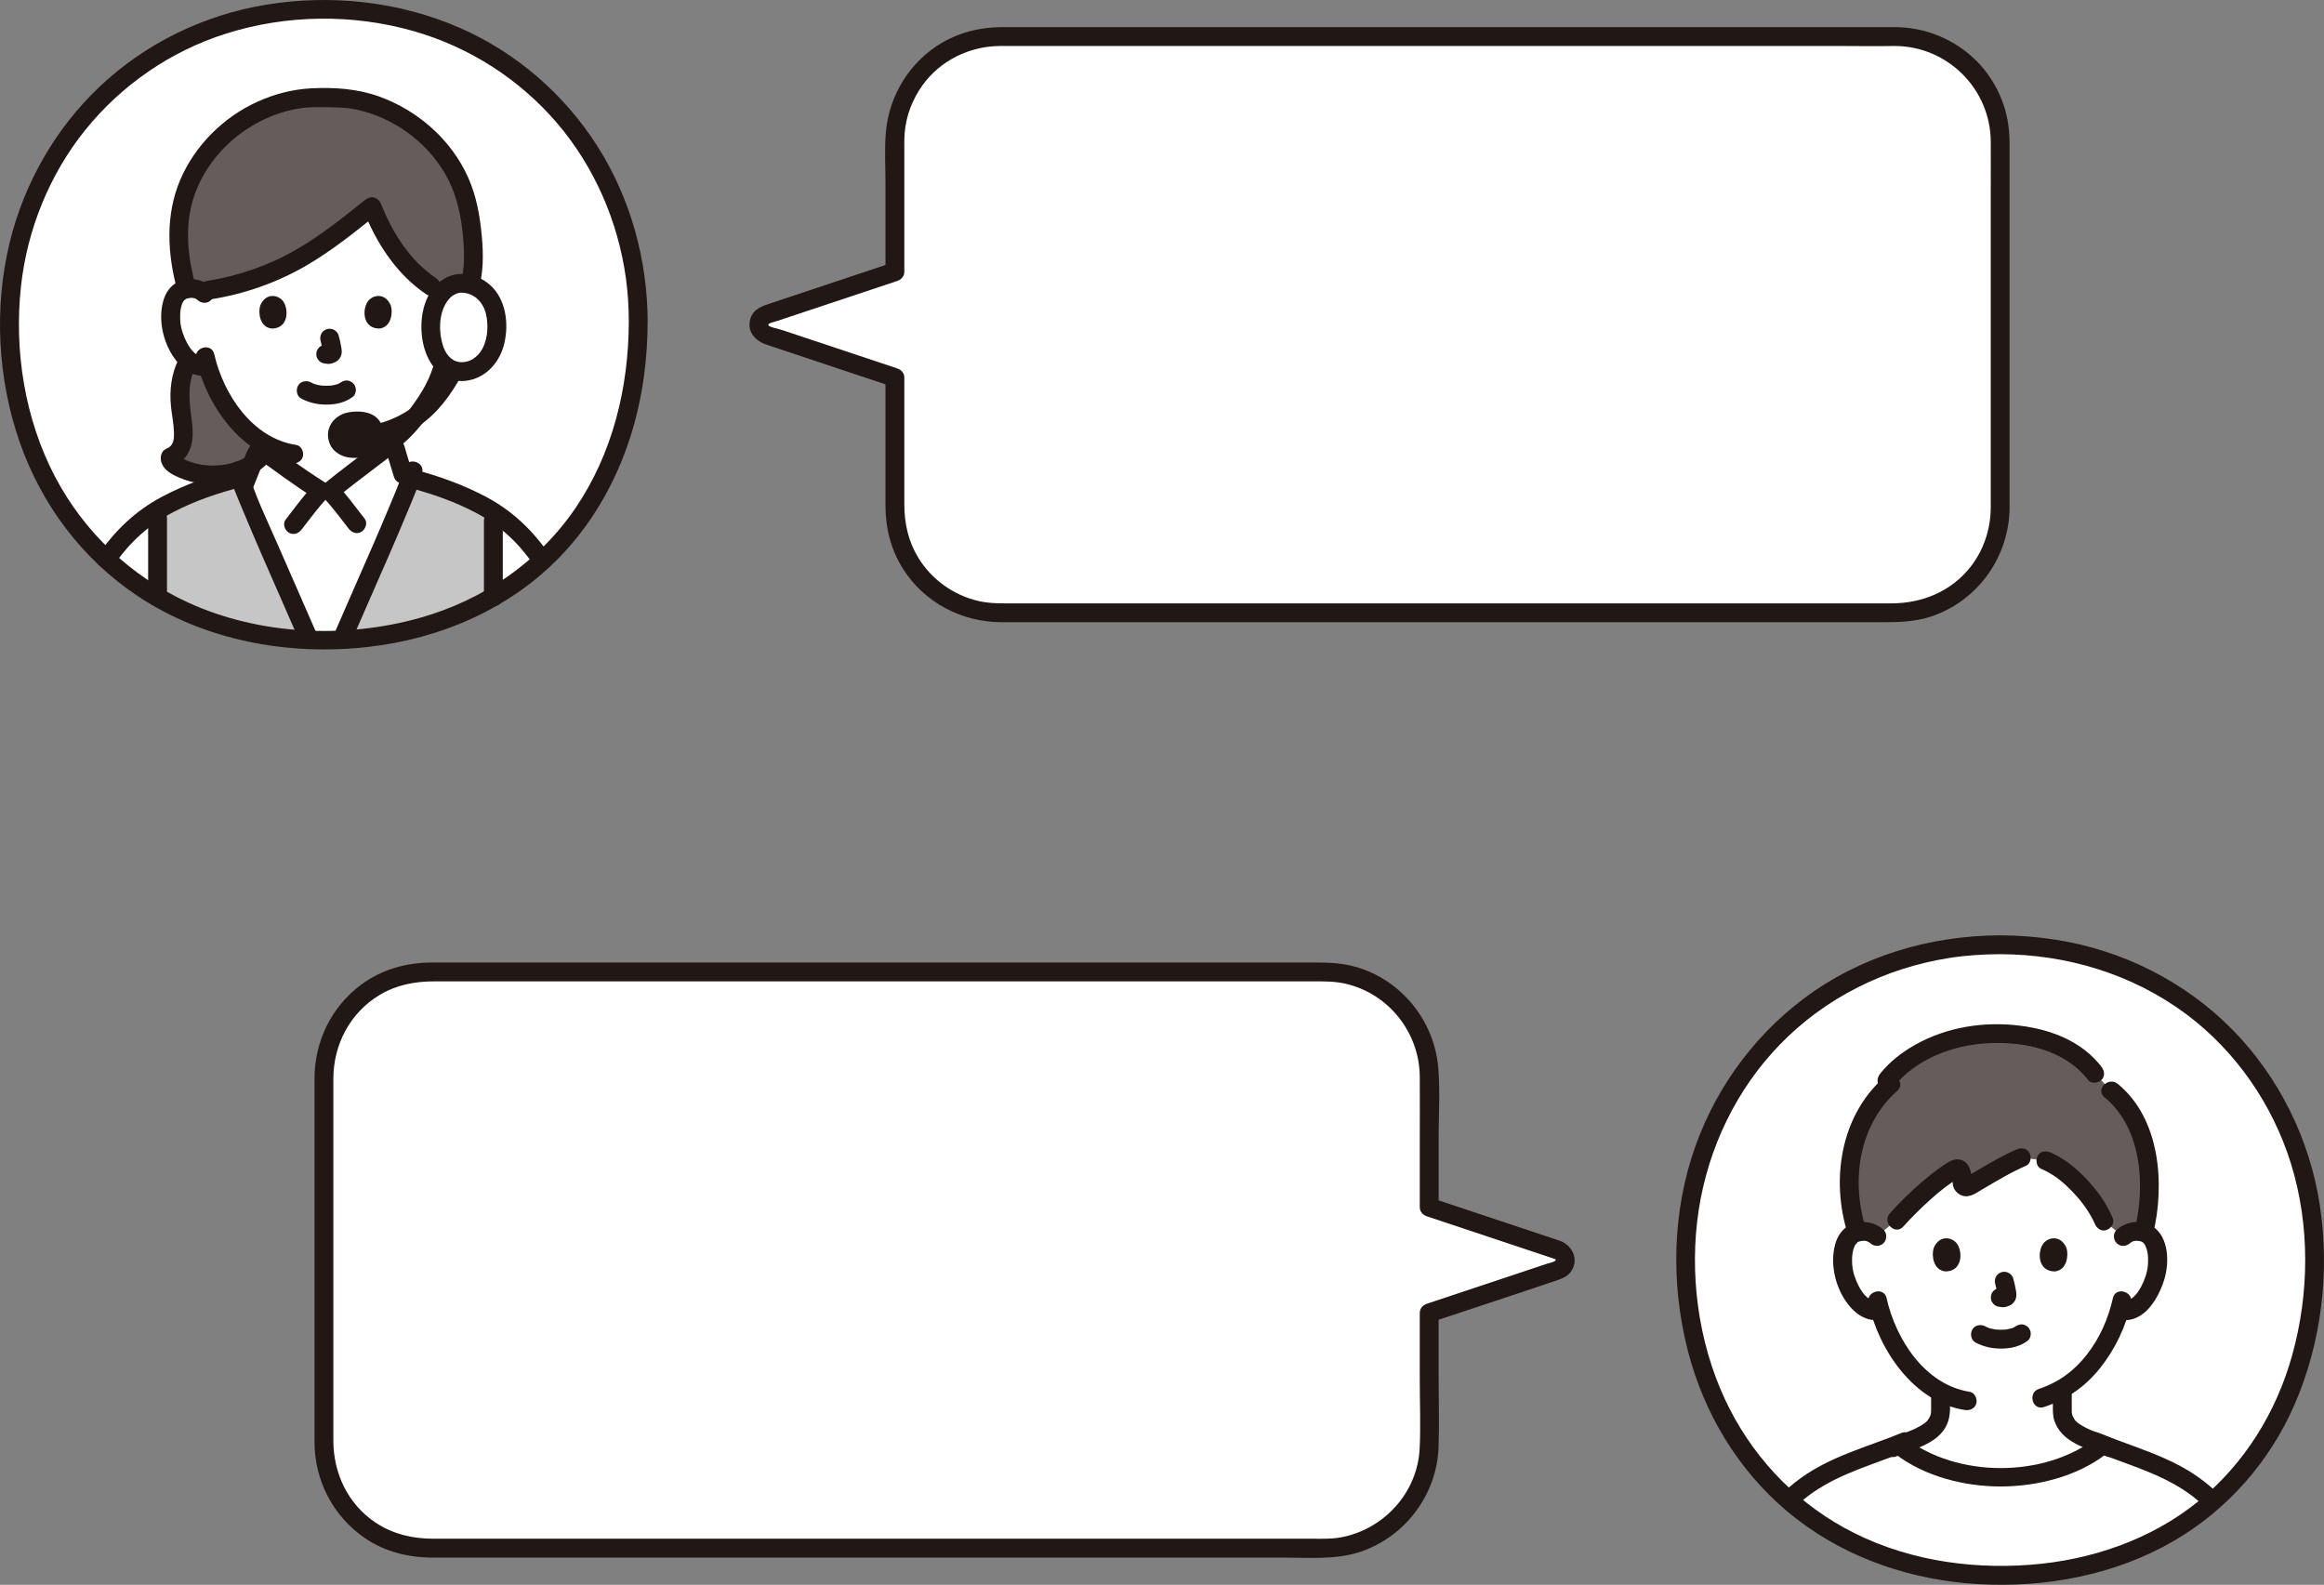 <?xml version="1.0" encoding="UTF-8"?><svg id="b" xmlns="http://www.w3.org/2000/svg" width="443.657" height="302.536" xmlns:xlink="http://www.w3.org/1999/xlink" viewBox="0 0 443.657 302.536"><rect x="0" y="0" width="443.657" height="302.536" fill="#808080" stroke="none"/><defs><style>.e{clip-path:url(#d);}.f{fill:none;}.f,.g,.h,.i,.j{stroke-width:0px;}.g{fill:#211715;}.h{fill:#645d5c;}.i{fill:#fff;}.j{fill:#c6c6c6;}</style><clipPath id="d"><path class="f" d="M381.835,180.351c-35.476,0-59.998,27.477-59.998,59.629,0,35.974,25.049,60.748,60,60.748,36.298,0,60-25.005,60-60.748,0-32.371-24.651-59.629-60.002-59.629Z"/></clipPath></defs><g id="c"><path class="i" d="M121.838,61.425c0,23.532-10.272,42.414-27.654,52.56-8.178,4.776-17.922,7.62-28.914,8.106-1.128.054-2.274.078-3.432.078-.954,0-1.896-.018-2.832-.06-10.824-.414-20.622-3.252-28.926-8.082C12.692,103.929,1.838,85.101,1.838,61.425,1.838,29.271,26.36,1.791,61.838,1.791s60,27.258,60,59.634Z"/><path class="i" d="M56.136,90.318c-2.371-1.662-4.378-3.172-5.891-4.31,0,0-.065-.049-.183-.139.057-.441.104-.882.141-1.34-1.904-1.18-3.668-2.8-5.364-4.83-2.771-3.316-4.348-6.888-5.219-9.848-1.188.307-2.473-.134-3.326-.832-1.923-1.574-2.721-3.768-3.208-5.203-.688-2.026-.731-5.299.293-7.076.343-.595,1.141-1.609,3.015-1.675.659-.023,1.403.129,2.051.524,15.079-1.945,23.678-9.068,32.56-16.181.901,2.349,2.687,5.659,3.607,7.201,1.76,2.952,6.835,8.507,10.647,9.444.745-.742,1.765-1.019,2.637-.988,1.874.066,2.672,1.08,3.015,1.675,1.024,1.777.981,5.051.293,7.076-.487,1.435-1.285,3.629-3.208,5.203-.792.648-1.959,1.076-3.074.887l-.295-.05c-.354,1.169-.791,2.315-1.058,2.871-.747,2.028-4.73,8.92-9.855,12.056.018.206.039.411.074.616-2.42,1.898-7.738,5.852-10.749,8.315h-1.815c-1.828-1.155-3.536-2.308-5.089-3.396Z"/><path class="i" d="M100.195,102.793c-.462-.515-.94-1.02-1.433-1.516-5.201-5.24-15.091-8.745-21.697-10.282-.755-2.602-1.222-4.034-1.671-5.519-.158-.521-.787-.724-1.213-.384-2.187,1.743-7.954,6.018-11.14,8.624h-1.815c-4.619-2.92-8.477-5.823-10.98-7.706-.412-.31-.997-.133-1.182.348-.329.853-1.17,2.967-1.781,4.492-6.597,1.446-16.986,5.007-22.369,10.429-1.722,1.74-3.27,3.588-4.596,5.538,2.959,2.743,6.225,5.158,9.762,7.212,8.304,4.83,18.102,7.668,28.926,8.082.936.042,1.878.06,2.832.06,1.158,0,2.304-.024,3.432-.078,10.992-.486,20.736-3.33,28.914-8.106,3.396-1.982,6.521-4.298,9.348-6.918-.993-1.481-2.11-2.909-3.337-4.274Z"/><path class="h" d="M39.009,56.023c-.747-.718-1.753-.988-2.615-.957-.276.01-.528.04-.76.086-.391-1.399-1.008-4.055-1.008-4.055-.616-2.606-.699-8.176-.025-11.44,2.465-12.098,14.638-21.698,27.393-20.991,3.855-.216,7.652.516,11.149,1.973,6.203,2.573,11.457,7.444,14.321,13.389.475.981.885,1.987,1.224,3.017.13.395.25.794.358,1.196.125.466.241.941.333,1.415.774,3.73,1.723,11.057.042,15.736-.406-.18-.907-.305-1.526-.327-.861-.03-1.868.239-2.615.957l-2.947-1.359c-3.15-2.084-6.388-5.817-7.723-8.055-.92-1.543-2.708-4.856-3.606-7.202-8.605,6.892-16.944,13.793-31.169,15.986l-.828.63Z"/><path class="g" d="M37.37,54.673c-1.467-5.339-2.15-10.985-.571-16.4,1.762-6.04,6.097-11.171,11.478-14.347,2.728-1.61,5.714-2.712,8.842-3.228,1.562-.258,3.118-.259,4.695-.241,2.063.024,4.046.009,6.081.434,7.044,1.472,13.378,5.988,17.027,12.196,1.953,3.322,2.892,6.996,3.334,10.798.421,3.626.632,7.526-.571,11.029-.754,2.196,2.723,3.139,3.471.957,1.188-3.461,1.149-7.32.811-10.921-.355-3.782-1.019-7.521-2.57-11.011-3.221-7.249-9.623-12.864-17.048-15.529-4.126-1.481-8.525-1.765-12.873-1.552-3.595.176-7.075,1.086-10.347,2.569-6.443,2.922-11.896,8.318-14.688,14.836-2.936,6.851-2.48,14.326-.545,21.367.613,2.231,4.087,1.284,3.471-.957h0Z"/><path class="g" d="M83.243,53.11c-4.961-3.333-8.326-8.682-10.461-14.071-.358-.903-1.204-1.535-2.214-1.257-.86.236-1.617,1.305-1.257,2.214,2.526,6.375,6.336,12.339,12.115,16.222.807.542,1.994.156,2.463-.646.518-.885.163-1.919-.646-2.463h0Z"/><path class="g" d="M69.672,38.183c-4.202,3.367-8.413,6.742-13.087,9.445-5.342,3.089-11.135,5.065-17.226,6.029-.968.153-1.485,1.35-1.257,2.214.27,1.026,1.259,1.408,2.214,1.257,6.38-1.01,12.492-3.157,18.086-6.392,4.936-2.854,9.377-6.452,13.815-10.008.765-.613.627-1.905,0-2.546-.741-.758-1.791-.604-2.546,0h0Z"/><path class="h" d="M34.388,74.253c.021-.296.049-.581.083-.857.25-1.885.802-3.353,1.56-4.612.834.829,2.27,1.408,3.588,1.07.87,2.957,2.448,6.53,5.219,9.846,1.924,2.303,3.935,4.077,6.139,5.281-.287,1.586-1.78,3.137-3.919,4.218-1.21.612-2.626,1.073-4.147,1.305-3.614.549-7.034-.257-9.255-1.619-.38-.23-.779-.513-1.022-.894-.084-.137-.155-.288-.159-.447-.004-.066.013-.323.093-.349,1.991-.672,2.535-2.73,2.438-4.818-.102-2.097-.633-4.243-.668-6.34-.009-.633.009-1.227.05-1.784Z"/><path class="g" d="M34.112,68.532c-1.396,2.815-1.794,5.975-1.468,9.085.171,1.636.519,3.261.568,4.908.026.879.003,2.072-.728,2.698-.488.417-1.098.458-1.468,1.062-.408.665-.408,1.475-.134,2.183.541,1.396,2.084,2.175,3.382,2.732,2.819,1.21,5.912,1.502,8.935,1.065,3.347-.485,6.706-2.043,8.693-4.858.561-.795.142-2.002-.646-2.463-.901-.527-1.901-.151-2.463.646-1.56,2.211-4.841,3.141-7.403,3.267-1.397.069-2.778-.049-4.131-.41-.564-.15-1.127-.33-1.659-.571-.309-.14-.609-.302-.901-.476-.139-.08-.274-.165-.407-.255-.238-.272-.234-.203.011.207l-.246.908.078-.16-1.076.827c3.398-1.303,4.016-4.656,3.64-7.936-.411-3.58-1.148-7.256.533-10.645,1.026-2.069-2.078-3.895-3.108-1.817h0Z"/><path class="j" d="M59.006,122.109c-10.824-.414-20.622-3.252-28.926-8.082v-16.662c4.932-2.934,11.046-5.022,15.756-6.18,2.04,5.862,9.498,22.422,13.17,30.924Z"/><path class="j" d="M94.19,97.725c-.006,5.73-.006,11.586-.006,16.26-8.178,4.776-17.922,7.62-28.914,8.106,3.648-8.442,11.01-24.81,13.11-30.774,4.824,1.236,10.962,3.396,15.81,6.408Z"/><path class="f" d="M42.923,93.403c2.058-.942,4.41-2.04,4.494-2.07,2.196-.792,2.106-2.202,2.388-3.786.186-1.074.324-2.052.408-3.126"/><path class="f" d="M73.7,84.643c.084.972.216,1.944.384,2.904.276,1.584.192,2.994,2.382,3.786.108.036,3.468,1.632,5.346,2.52"/><path class="g" d="M57.536,76.1c1.514.799,3.141,1.147,4.854,1.136,1.819-.012,3.574-.406,5.021-1.533.338-.263.527-.868.527-1.273,0-.441-.196-.969-.527-1.273-.343-.315-.793-.549-1.273-.527-.509.023-.875.217-1.273.527.627-.489.028-.043-.167.059-.152.08-.54.203.045-.003-.13.046-.256.099-.387.141-.356.115-.725.152-1.084.247.175-.047.345-.041.062-.013-.106.011-.213.019-.319.026-.256.017-.513.023-.77.022-.23-.001-.46-.009-.69-.025-.105-.007-.211-.016-.316-.026-.06-.006-.12-.013-.18-.02-.143-.017-.079-.009.192.026-.134-.068-.369-.063-.519-.097-.166-.037-.331-.079-.494-.128-.142-.042-.28-.093-.42-.141-.387-.133.401.189.049.024-.174-.082-.345-.167-.515-.257-.832-.439-1.995-.239-2.463.646-.439.832-.243,1.993.646,2.463h0Z"/><path class="g" d="M61.192,65.033c.198.755.388,1.522.501,2.294l-.064-.479c.013.106.019.21.009.317l.064-.479c-.007.049-.018.095-.035.142l.181-.43c-.015.033-.03.061-.05.092l.281-.364c-.024.029-.046.051-.075.074l.364-.281c-.058.037-.119.067-.182.096l.43-.181c-.1.042-.199.072-.306.089l.479-.064c-.097.011-.191.011-.287,0l.479.064c-.108-.015-.215-.041-.323-.056-.239-.075-.479-.086-.718-.032-.24.011-.463.082-.669.214-.373.218-.729.647-.827,1.076-.105.461-.082.978.181,1.387l.281.364c.225.223.489.377.794.463.302.041.595.116.903.129.501.022.956-.137,1.401-.344.562-.261,1.007-.802,1.156-1.406.128-.519.077-.924-.011-1.445-.125-.739-.296-1.472-.486-2.197-.114-.435-.441-.85-.827-1.076s-.954-.321-1.387-.181c-.436.141-.856.411-1.076.827-.228.432-.307.907-.181,1.387h0Z"/><path class="g" d="M49.663,58.37c-.383,1.245-.133,4.109,2.225,4.353,3.118-.019,3.283-3.481,2.234-5.109-.859-1.333-3.386-1.887-4.459.757Z"/><path class="g" d="M74.628,58.37c.383,1.245.134,4.109-2.225,4.353-3.118-.019-3.284-3.481-2.234-5.11.859-1.333,3.386-1.887,4.459.757Z"/><path class="g" d="M83.329,67.68c-.25,1.197-.62,2.37-1.054,3.513-.173.455-.229.536-.47,1.135-.176.437.158-.283-.01.024-.056.103-.099.214-.149.32-.718,1.501-1.615,2.925-2.573,4.283-2.211,3.133-5.313,6.581-9.13,7.478-2.254.53-1.3,4.002.957,3.471,4.698-1.104,8.309-5.021,11.03-8.781,1.046-1.445,2.019-2.969,2.797-4.577.173-.359.328-.724.481-1.092.187-.448-.161.35.046-.105.132-.291.252-.589.37-.886.491-1.239.903-2.52,1.175-3.825.198-.951-.278-1.945-1.257-2.214-.893-.245-2.015.301-2.214,1.257h0Z"/><path class="g" d="M37.424,68.555c2.009,8.812,8.655,18.422,18.177,19.858.96.145,1.935-.241,2.214-1.257.234-.85-.29-2.068-1.257-2.214-8.359-1.261-13.904-9.631-15.663-17.344-.515-2.258-3.987-1.302-3.471.957h0Z"/><path class="g" d="M86.554,57.296c.498-.445,1.104-.504,1.677-.395.471.089.429.072.838.359-.24-.168-.011.008.083.103.097.097.274.418.037.024.686,1.14.805,2.544.669,4.127-.11,1.282-.678,2.847-1.273,3.944-.768,1.417-1.901,2.878-3.662,2.649-.966-.125-1.8.917-1.8,1.8,0,1.077.831,1.674,1.8,1.8,4.323.561,6.994-4.089,8.075-7.588.976-3.157.9-8.001-2.179-10.013-2.114-1.381-4.978-.991-6.81.644-.726.648-.66,1.886,0,2.546.721.721,1.818.649,2.546,0h0Z"/><path class="g" d="M40.282,54.75c-1.733-1.546-4.163-1.904-6.278-.932-1.5.689-2.427,2.114-2.85,3.668-.956,3.512-.068,7.624,1.946,10.621,1.393,2.072,3.601,3.946,6.268,3.6.964-.125,1.8-.738,1.8-1.8,0-.875-.829-1.926-1.8-1.8-1.761.229-2.894-1.231-3.662-2.649-.6-1.107-1.163-2.654-1.273-3.944-.069-.807-.061-1.838.056-2.468.072-.391.166-.792.316-1.162-.104.255.115-.211.129-.234.052-.09.114-.174.167-.263-.226.377-.058.081.037-.024.048-.052.386-.315.083-.103.393-.275.34-.246.732-.336.625-.142,1.264-.091,1.783.372.725.647,1.831.715,2.546,0,.658-.658.728-1.896,0-2.546h0Z"/><path class="g" d="M64.417,83.26c-.118-1.686,1.168-2.817,3.45-2.897,2.297-.081,3.461.835,3.53,2.16.07,1.336-.995,2.952-3.293,3.103-2.075.136-3.591-.853-3.687-2.366Z"/><path class="g" d="M85.02,69.833c-1.765,3.18-3.828,6.321-6.9,8.38-3.416,2.289-7.074,3.227-11.144,3.382-2.309.088-2.321,3.689,0,3.6,4.676-.179,9.032-1.241,12.961-3.874,3.604-2.415,6.112-5.924,8.192-9.672,1.125-2.027-1.983-3.845-3.108-1.817h0Z"/><path class="g" d="M66.217,83.26c-.008-.135-.003-.268-.001-.403.005-.322-.099.482-.025.173.012-.049.02-.098.033-.147.018-.072.043-.141.065-.212.045-.143.151-.172-.097.228.076-.122.149-.251.224-.374-.292.48-.144.181.015.033.312-.29-.369.238.002-.004.115-.075.236-.136.358-.201.125-.066.248-.043-.193.078.085-.023.168-.063.253-.09.15-.048.302-.088.456-.12.092-.02.207-.022.295-.054-.027.01-.472.046-.169.025.411-.028.819-.047,1.231-.015.06.005.146.024.208.02-.45.031-.28-.043-.087-.005.149.029.298.065.443.11.055.017.108.037.163.055.316.099-.412-.208-.129-.055.122.066.238.143.359.21.18.1-.359-.337-.168-.128.03.033.069.062.101.095.045.045.087.112.136.151-.386-.304-.231-.336-.164-.204.028.055.065.119.099.17.082.124-.013.26-.101-.251.02.115.069.272.107.384-.153-.454-.04-.429-.036-.24.001.056.006.111.006.167,0,.045-.004.089-.004.134,0,.216-.133.221.034-.208-.04.104-.047.232-.08.339-.014.045-.031.09-.045.135-.09.284.232-.449.053-.13-.055.098-.105.197-.166.291-.092.142-.259.251.101-.117-.036.037-.067.081-.101.119-.09.1-.189.188-.287.28-.237.222.381-.252.1-.078-.073.045-.144.095-.218.138-.153.089-.601.218-.059.054-.155.047-.304.108-.461.148-.066.017-.132.032-.198.046-.157.032-.44.004.058.002-.201,0-.402.032-.604.032-.188,0-.386-.043-.571-.031.456-.028.281.042.088.004-.093-.019-.186-.04-.278-.065-.074-.02-.148-.043-.221-.067-.043-.014-.086-.029-.128-.045-.173-.068-.111-.042.186.079-.124-.085-.275-.151-.406-.227-.146-.086-.184-.226.135.112-.054-.057-.12-.104-.176-.16-.012-.012-.164-.165-.158-.173.006-.007.305.443.102.115-.033-.053-.058-.115-.093-.167-.071-.102.171.487.051.111-.016-.049-.03-.099-.042-.149-.105-.434.03.395.005.086-.075-.936-.774-1.846-1.8-1.8-.911.041-1.881.795-1.8,1.8.085,1.052.459,2.041,1.245,2.777.728.681,1.676,1.137,2.661,1.286,2.252.341,4.522-.252,5.892-2.166,1.097-1.532,1.027-3.68-.202-5.1-1.368-1.58-3.868-1.693-5.768-1.328-2.185.42-3.959,2.221-3.828,4.531.053.938.79,1.845,1.8,1.8.929-.042,1.857-.793,1.8-1.8Z"/><path class="i" d="M88.14,70.945c-3.355,0-5.897-3.115-5.897-8.623s3.072-8.252,5.898-8.252c2.874,0,6.7,2.267,6.7,8.252,0,5.206-2.96,8.623-6.702,8.623Z"/><path class="g" d="M88.14,69.145c-.881-.014-1.678-.329-2.352-1.022-.398-.409-.579-.689-.899-1.331-.26-.52-.451-1.166-.599-1.844-.636-2.91-.227-6.361,1.814-8.271.054-.051.355-.276.114-.102.092-.066.187-.13.283-.19.097-.061.778-.391.45-.261.246-.098.499-.163.756-.224.483-.115-.36.003.131-.02.147-.007.292-.012.439-.009.123.003.812.114.357.017.24.051.478.096.715.165.117.034.777.301.429.14.266.122.523.262.77.419.115.073.229.149.339.23-.24-.176-.011-.006.031.03.219.189.428.39.621.606.285.317.689.923.947,1.551.507,1.235.649,3.011.501,4.49s-.719,3.125-1.627,4.099c-.97,1.041-1.963,1.505-3.22,1.526-2.314.037-2.321,3.637,0,3.6,4.099-.066,7.133-3.191,8.093-7.026s.385-8.687-2.77-11.391c-2.396-2.053-5.903-2.793-8.707-1.094-3.678,2.228-4.67,6.986-4.204,10.976.49,4.2,2.883,8.459,7.589,8.535,2.317.037,2.318-3.563,0-3.6Z"/><path class="g" d="M31.88,114.027v-15.09c0-2.316-3.6-2.32-3.6,0v15.09c0,2.316,3.6,2.32,3.6,0h0Z"/><path class="g" d="M95.984,113.985v-14.61c0-2.316-3.6-2.32-3.6,0v14.61c0,2.316,3.6,2.32,3.6,0h0Z"/><path class="g" d="M21.872,107.723c2.955-4.287,6.589-7.566,11.203-9.962,4.177-2.169,8.679-3.707,13.24-4.841,2.247-.559,1.295-4.031-.957-3.471-4.979,1.238-9.901,2.976-14.44,5.382-5.016,2.66-8.938,6.409-12.154,11.075-1.318,1.912,1.801,3.714,3.108,1.817h0Z"/><path class="g" d="M77.901,93.053c4.545,1.175,9.029,2.742,13.176,4.96,4.504,2.409,8.03,5.737,10.901,9.963,1.294,1.906,4.415.106,3.108-1.817-3.13-4.608-6.954-8.391-11.854-11.072-4.501-2.462-9.415-4.224-14.373-5.505-2.245-.58-3.202,2.891-.957,3.471h0Z"/><path class="g" d="M66.824,122.999c2.471-5.72,5.01-11.411,7.487-17.128,1.242-2.865,2.474-5.735,3.666-8.621.936-2.265,1.952-4.558,2.606-6.925.618-2.236-2.854-3.191-3.471-.957-.641,2.321-1.633,4.568-2.55,6.789-1.136,2.754-2.315,5.49-3.501,8.223-2.433,5.608-4.922,11.191-7.346,16.802-.388.899-.259,1.921.646,2.463.756.453,2.078.245,2.463-.646h0Z"/><path class="g" d="M60.56,121.2c-2.446-5.656-4.955-11.285-7.407-16.939-2.104-4.852-4.575-9.783-6.001-14.893-.622-2.228-4.096-1.282-3.471.957.652,2.337,1.645,4.596,2.57,6.834,1.188,2.877,2.416,5.737,3.653,8.593,2.497,5.763,5.055,11.5,7.548,17.264.389.899,1.691,1.085,2.463.646.928-.528,1.029-1.576.646-2.463h0Z"/><path class="g" d="M69.639,99.06c-1.721-2.243-3.423-4.525-5.327-6.618v2.546c2.612-2.131,5.215-4.074,7.913-6.132.594-.453,1.187-.906,1.778-1.362.317-.245.635-.49.951-.737.099-.078.227-.15.31-.244.202-.145.115-.123-.26.068-.439.285-.851.166-1.235-.358-.068-.13-.08-.136-.036-.018.025.083.051.167.077.25.052.169.104.338.156.507.111.358.222.717.333,1.075.303.984.6,1.97.89,2.958.651,2.218,4.126,1.274,3.471-.957-.326-1.112-.662-2.221-1.005-3.329-.286-.926-.47-2.082-1.158-2.804-1.061-1.115-2.581-.878-3.683-.013-.249.195-.498.391-.748.586-.159.123-.161.125-.007.006-.088.068-.175.135-.263.202-.162.125-.324.249-.487.373-3.192,2.445-6.427,4.84-9.543,7.383-.778.635-.601,1.885,0,2.546,1.698,1.867,3.229,3.889,4.764,5.89.591.77,1.549,1.18,2.463.646.758-.443,1.241-1.687.646-2.463h0Z"/><path class="g" d="M57.605,101.046c1.579-2.055,3.148-4.14,4.893-6.059.797-.877.647-2.186-.364-2.827-2.368-1.501-4.682-3.083-6.955-4.725-.867-.627-1.729-1.262-2.586-1.902-.999-.745-1.969-1.717-3.332-1.414-1.918.426-2.422,3.011-3.062,4.621-.447,1.123-.894,2.246-1.343,3.368-.361.903.394,1.977,1.257,2.214,1.026.282,1.852-.351,2.214-1.257.366-.914.731-1.828,1.095-2.743.283-.711.566-1.423.847-2.135.116-.294.232-.587.347-.881.042-.106.117-.233.135-.346.11-.273-.034-.09-.432.547-.972-.157-1.255-.105-.849.155.599.602,1.431,1.075,2.114,1.58.844.625,1.693,1.244,2.548,1.854,2.025,1.445,4.084,2.84,6.186,4.172l-.364-2.827c-1.951,2.145-3.692,4.49-5.456,6.787-.593.772-.119,2.016.646,2.463.928.543,1.869.128,2.463-.646h0Z"/><path class="g" d="M120.038,61.425c-.031,12.525-3.061,25.065-10.146,35.516-7.039,10.383-17.759,17.662-29.79,21.026-14.275,3.992-30.541,3.271-44.103-2.906-10.943-4.985-19.911-13.411-25.495-24.066-5.774-11.019-7.844-24.034-6.497-36.357,1.178-10.783,5.438-21.334,12.247-29.795,6.94-8.624,16.315-15.073,26.871-18.418,11.498-3.643,24.172-3.807,35.77-.503,10.675,3.041,20.272,9.173,27.481,17.616,7.107,8.325,11.614,18.752,13.112,29.576.381,2.752.544,5.534.551,8.311.006,2.316,3.606,2.321,3.6,0-.031-11.829-3.27-23.614-9.652-33.606-6.268-9.813-15.377-17.73-26.044-22.427C76.274.254,63.197-1.157,50.644.924c-11.833,1.961-22.991,7.419-31.697,15.685C10.54,24.592,4.584,35.049,1.846,46.303c-3.032,12.463-2.293,26.094,1.946,38.192,4.155,11.858,11.893,22.188,22.354,29.197,12.838,8.601,28.854,11.53,44.072,9.812,13.865-1.565,27.166-7.261,36.891-17.431,8.932-9.34,14.123-21.576,15.833-34.299.461-3.434.686-6.886.694-10.351.006-2.317-3.594-2.32-3.6,0Z"/><path class="i" d="M381.835,180.351c-35.476,0-59.998,27.477-59.998,59.629,0,35.974,25.049,60.748,60,60.748,36.298,0,60-25.005,60-60.748,0-32.371-24.651-59.629-60.002-59.629Z"/><g class="e"><path class="i" d="M334.838,299.592c.787-3.334,2.607-7.739,4.46-10.598,1.53-2.361,4.482-4.772,6.838-6.269,5.084-3.224,11.029-4.953,16.25-7.003,4.106,3.438,11.673,6.222,19.562,6.245,7.842-.023,15.367-2.775,19.489-6.185,5.185,2.021,11.067,3.748,16.105,6.942,2.356,1.498,5.307,3.908,6.838,6.269,1.853,2.859,3.673,7.264,4.46,10.598h-94Z"/><path class="i" d="M405.345,236.046c.76-.73,1.783-1.004,2.659-.973,1.906.067,2.717,1.098,3.066,1.703,1.042,1.806.998,5.135.298,7.195-.495,1.459-1.306,3.69-3.262,5.29-.887.726-2.234,1.179-3.466.825-.872,3.041-2.463,6.722-5.275,10.145-1.855,2.258-3.637,3.795-5.665,4.937,0,2.194,0,3.647,0,3.647,0,.645,0,1.348.238,1.975.32.825.749,1.539,1.441,2.097,1.464,1.179,2.969,1.743,4.822,2.44l1.21.477c-4.126,3.399-11.636,6.14-19.464,6.163-7.774-.023-15.235-2.727-19.38-6.095.671-.264,1.387-.546,1.387-.546,1.853-.697,3.358-1.261,4.822-2.44.691-.558,1.121-1.272,1.441-2.097.238-.627.238-1.33.238-1.975,0,0,0-1.167-.002-3.097-2.27-1.244-4.333-3.088-6.305-5.487-2.802-3.41-4.392-7.078-5.266-10.113-1.199.293-2.488-.154-3.347-.857-1.955-1.6-2.767-3.831-3.262-5.29-.699-2.06-.743-5.388.298-7.195.349-.605,1.16-1.636,3.066-1.703.876-.031,1.899.243,2.659.973,0,0-7.029-21.69,22.486-21.69s24.563,21.69,24.563,21.69Z"/><path class="h" d="M408.863,217.11c-1.165-3.561-3.074-6.709-5.849-8.931l-3.127-3.279c-3.547-4.677-9.314-7.213-17.553-7.574-10.717-.363-18.629,4.434-22.131,8.9l.718.742c-7.269,6.309-9.915,17.595-6.39,28.274.32-.093.686-.154,1.105-.169.876-.031,1.899.243,2.659.973l3.76-3.157c2.822-3.144,7.802-7.883,11.297-9.716.41-.215.936.076,1.102.761.16.662.16,1.164.108,1.64-.079.722.622,1.247,1.217.917,2.495-1.386,6.94-4.175,10.093-5.504l4.674.574c1.505.654,2.649,1.283,4.305,2.708,2.837,2.441,5.558,5.791,6.762,8.822l3.731,2.956c.76-.73,1.783-1.004,2.659-.973.48.017.891.095,1.242.212,1.444-5.711,1.483-12.473-.383-18.174Z"/><path class="g" d="M361.906,277.623c5.538,4.249,13.15,6.15,20.041,6.144s14.496-1.89,20.041-6.144c.777-.596,1.17-1.542.646-2.463-.435-.764-1.693-1.236-2.463-.646-9.974,7.653-26.473,7.653-36.448,0-.777-.596-2.008-.114-2.463.646-.552.921-.121,1.874.646,2.463h0Z"/><path class="g" d="M391.9,265.794v2.429c0,1.014-.037,2.074.302,3.045.667,1.91,2.063,3.238,3.804,4.201,1.957,1.082,4.168,1.772,6.248,2.592.878.346,2.014-.379,2.214-1.257.236-1.036-.317-1.843-1.257-2.214l-2.042-.806c-.334-.132-.668-.26-1.003-.387-.379-.144-.758-.289-1.132-.444.328.136-.195-.088-.258-.116-.174-.079-.347-.162-.518-.248-.342-.172-.677-.359-1.001-.564-.142-.09-.281-.182-.418-.279-.093-.065-.185-.132-.276-.201.132.102.12.089-.037-.039-.119-.112-.231-.224-.345-.341-.133-.158-.139-.161-.017-.007-.061-.086-.12-.174-.175-.264-.084-.136-.161-.276-.233-.418-.048-.097-.094-.194-.137-.293.077.183.076.167-.003-.047-.003-.011-.124-.566-.076-.238-.035-.239-.033-.488-.037-.729-.007-.439-.001-.878-.001-1.316v-2.061c0-.942-.828-1.844-1.8-1.8s-1.8.791-1.8,1.8h0Z"/><path class="g" d="M368.655,266.34v2.198c0,.424.004.848-.03,1.271.026-.319-.016.076-.044.183-.027.108-.061.215-.1.319.085-.19.085-.191.001-.004-.156.315-.317.624-.529.906.244-.325-.069.052-.108.092-.044.045-.508.441-.245.236-.591.46-1.253.834-1.926,1.159-.168.081-.34.153-.508.234-.117.051-.098.044.058-.022-.101.042-.202.084-.304.125-.368.149-.74.29-1.112.43-.287.108-.573.22-.858.332l-2.014.793c-.873.344-1.579,1.221-1.257,2.214.274.847,1.276,1.626,2.214,1.257,2.005-.789,4.116-1.466,6.022-2.468,1.631-.857,3.055-2.029,3.797-3.751s.541-3.66.541-5.503c0-.942-.828-1.844-1.8-1.8s-1.8.791-1.8,1.8h0Z"/><path class="g" d="M361.477,207.498c4.206-5.276,11.185-7.944,17.771-8.335,7.044-.418,14.847,1.163,19.366,7.009.599.775,1.913.618,2.546,0,.767-.751.591-1.781,0-2.546-3.752-4.854-9.577-7.072-15.502-7.821-6.877-.869-14.05.241-20.117,3.683-2.484,1.409-4.823,3.223-6.61,5.464-.61.766-.734,1.795,0,2.546.621.635,1.941.759,2.546,0h0Z"/><path class="g" d="M356.227,234.638c-2.9-9.115-1.466-19.831,5.968-26.397,1.74-1.537-.814-4.075-2.546-2.546-8.344,7.37-10.157,19.643-6.894,29.9.7,2.2,4.177,1.26,3.471-.957h0Z"/><path class="g" d="M401.742,209.452c7.147,5.851,7.833,16.853,5.801,25.223-.546,2.251,2.924,3.211,3.471.957,2.312-9.526,1.401-22.071-6.727-28.725-1.778-1.456-4.34,1.076-2.546,2.546h0Z"/><path class="g" d="M356.684,248.764c1.995,8.988,8.678,18.886,18.387,20.403.959.15,1.936-.245,2.214-1.257.235-.854-.291-2.063-1.257-2.214-8.546-1.335-14.123-10.008-15.873-17.888-.502-2.261-3.973-1.304-3.471.957h0Z"/><path class="g" d="M403.358,247.807c-.865,3.898-2.507,7.636-4.976,10.791-2.432,3.107-5.393,5.304-9.144,6.533-2.192.718-1.253,4.196.957,3.471,4.358-1.428,7.918-3.905,10.769-7.505s4.868-7.835,5.866-12.333c.501-2.257-2.969-3.221-3.471-.957h0Z"/><path class="g" d="M377.15,256.292c1.534.81,3.184,1.162,4.92,1.151,1.841-.012,3.619-.409,5.084-1.55.338-.263.527-.868.527-1.273,0-.441-.196-.969-.527-1.273-.343-.315-.793-.549-1.273-.527-.509.023-.875.217-1.273.527.626-.488.019-.038-.176.065-.152.08-.543.204.039,0-.132.046-.26.1-.394.143-.362.116-.739.151-1.102.251.18-.049.335-.04.055-.012-.108.011-.216.02-.325.027-.261.017-.522.023-.783.022-.234-.001-.468-.009-.701-.025-.107-.007-.214-.016-.321-.027-.061-.006-.122-.013-.183-.02-.143-.017-.08-.009.188.025-.118-.073-.387-.067-.527-.098-.169-.037-.336-.081-.502-.13-.144-.043-.285-.095-.427-.144-.39-.134.397.188.043.021-.177-.083-.351-.17-.523-.261-.832-.439-1.995-.239-2.463.646-.439.832-.243,1.993.646,2.463h0Z"/><path class="g" d="M380.881,245.057c.201.767.394,1.547.51,2.333l-.064-.479c.014.108.02.214.009.322l.064-.479c-.008.05-.019.097-.035.145l.181-.43c-.015.034-.031.062-.051.093l.281-.364c-.024.029-.047.052-.076.075l.364-.281c-.059.038-.121.068-.185.098l.43-.181c-.102.042-.203.074-.311.091l.479-.064c-.098.012-.194.011-.292,0l.479.064c-.11-.015-.218-.042-.329-.057-.239-.075-.479-.086-.718-.032-.24.011-.463.082-.669.214-.373.218-.729.647-.827,1.076-.105.461-.082.978.181,1.387l.281.364c.225.223.489.377.794.463.304.041.6.117.91.13.504.022.962-.137,1.409-.345.565-.263,1.011-.805,1.161-1.412.129-.522.077-.93-.011-1.453-.127-.752-.301-1.496-.494-2.233-.114-.435-.441-.85-.827-1.076s-.954-.321-1.387-.181c-.436.141-.856.411-1.076.827-.228.432-.307.907-.181,1.387h0Z"/><path class="g" d="M369.129,238.291c-.39,1.266-.136,4.178,2.263,4.426,3.17-.019,3.338-3.54,2.271-5.195-.874-1.355-3.443-1.919-4.534.769Z"/><path class="g" d="M394.513,238.291c.39,1.266.136,4.178-2.262,4.426-3.17-.019-3.339-3.54-2.272-5.195.874-1.355,3.442-1.919,4.534.769Z"/><path class="g" d="M359.569,234.773c-1.751-1.563-4.208-1.924-6.347-.943-1.518.697-2.456,2.138-2.884,3.711-.97,3.564-.068,7.735,1.975,10.776,1.411,2.099,3.646,3.996,6.347,3.646.964-.125,1.8-.738,1.8-1.8,0-.875-.829-1.926-1.8-1.8-1.803.234-2.965-1.261-3.75-2.709-.617-1.138-1.184-2.692-1.299-4.026-.136-1.588-.018-3.048.684-4.212-.303.502.453-.368.133-.14.383-.273.364-.257.752-.344.653-.147,1.306-.092,1.842.386.725.647,1.831.715,2.546,0,.658-.658.728-1.896,0-2.546h0Z"/><path class="g" d="M406.618,237.319c.512-.457,1.132-.522,1.735-.41.463.087.459.081.859.368-.239-.171.003.022.091.11.095.095.279.421.042.03.706,1.164.821,2.619.684,4.212-.114,1.327-.686,2.896-1.299,4.026-.785,1.448-1.946,2.943-3.75,2.709-.966-.125-1.8.917-1.8,1.8,0,1.077.831,1.674,1.8,1.8,4.382.569,7.086-4.148,8.181-7.693.988-3.196.917-8.109-2.201-10.147-2.137-1.397-5.035-1.003-6.888.651-.726.648-.66,1.886,0,2.546.721.721,1.818.649,2.546,0h0Z"/><path class="g" d="M389.638,223.114c2.428,1.063,4.135,2.442,5.955,4.336.937.974,1.771,1.965,2.462,2.949.383.546.745,1.108,1.075,1.688.15.264.294.531.43.802.079.158.153.319.23.478.165.343-.064-.177.089.201.352.869,1.214,1.581,2.214,1.257.84-.272,1.636-1.28,1.257-2.214-1.152-2.843-2.968-5.342-5.072-7.561-1.97-2.079-4.188-3.89-6.823-5.044-.86-.377-1.973-.281-2.463.646-.412.779-.275,2.059.646,2.463h0Z"/><path class="g" d="M363.329,234.161c1.656-1.835,3.414-3.58,5.257-5.226.916-.818,1.851-1.62,2.832-2.359.437-.329.883-.647,1.339-.949.253-.167.509-.331.769-.487.238-.143.734-.185.257-.219l-.908-.246c-.17-.349-.203-.355-.098-.017.018.208.021.416.01.624-.001.366-.037.693.051,1.064.207.868.879,1.584,1.709,1.884,1.432.517,2.724-.51,3.901-1.196,2.722-1.586,5.432-3.248,8.332-4.494.9-.387,1.084-1.693.646-2.463-.529-.929-1.575-1.027-2.463-.646-2.646,1.137-5.132,2.625-7.615,4.075-.591.345-1.181.691-1.774,1.031l-.244.139c-.663.285-.319.583,1.032.896.116-.205.029-.703.015-.914-.102-1.526-.841-3.243-2.593-3.337-1.227-.066-2.411.886-3.371,1.557-1.178.824-2.305,1.725-3.398,2.658-2.206,1.885-4.288,3.925-6.232,6.079-1.549,1.716.989,4.27,2.546,2.546h0Z"/><path class="g" d="M336.573,300.071c.727-2.978,1.857-5.877,3.328-8.565,1.521-2.779,3.751-4.924,6.355-6.706,5.409-3.701,11.822-5.369,17.82-7.827.906-.371,1.526-1.193,1.257-2.214-.225-.854-1.316-1.625-2.214-1.257-6.514,2.67-13.551,4.465-19.329,8.647-2.784,2.015-5.223,4.347-6.903,7.371-1.662,2.991-2.974,6.269-3.785,9.594-.549,2.25,2.922,3.21,3.471.957h0Z"/><path class="g" d="M430.573,299.114c-.797-3.265-2.078-6.478-3.691-9.425-1.696-3.099-4.154-5.482-6.997-7.54-5.778-4.182-12.815-5.978-19.329-8.647-.907-.372-1.969.403-2.214,1.257-.295,1.028.362,1.847,1.257,2.214,5.998,2.458,12.411,4.126,17.82,7.827,2.54,1.738,4.759,3.833,6.261,6.536,1.52,2.735,2.681,5.695,3.422,8.734.549,2.25,4.021,1.297,3.471-.957h0Z"/></g><path class="g" d="M381.835,178.551c-13.424.036-26.783,4.005-37.558,12.129-10.133,7.64-17.62,18.344-21.399,30.458-3.902,12.505-3.745,26.389-.049,38.927,3.467,11.76,10.379,22.347,20.103,29.866,9.974,7.711,22.247,11.764,34.773,12.48,12.824.734,26.071-1.747,37.249-8.233,10.248-5.946,18.342-15.163,23.067-26.014,5.156-11.841,6.785-25.346,4.84-38.1-1.908-12.517-7.741-24.369-16.607-33.422-9.075-9.266-21.147-15.306-33.947-17.273-3.469-.533-6.964-.807-10.473-.817-2.317-.006-2.32,3.594,0,3.6,12.712.034,25.182,3.777,35.433,11.383,9.538,7.076,16.589,17.311,20.092,28.631,3.643,11.77,3.516,24.719.22,36.56-3.022,10.856-9.082,20.682-17.851,27.824-9.058,7.379-20.568,11.284-32.132,12.163-12.234.931-24.778-1.115-35.586-7.095-9.996-5.531-17.889-14.143-22.708-24.486-5.157-11.07-6.866-24.166-4.999-36.219,1.829-11.801,7.167-22.942,15.5-31.53,8.649-8.914,20.071-14.585,32.311-16.509,3.212-.505,6.468-.712,9.718-.721,2.316-.006,2.321-3.606,0-3.6Z"/><path class="i" d="M297.432,238.643l-24.594-8.198v-24.904c0-11.046-8.954-20-20-20H81.838c-11.046,0-20,8.954-20,20v70c0,11.046,8.954,20,20,20h171c11.046,0,20-8.954,20-20v-24.905l24.594-8.198c1.823-.608,1.823-3.187,0-3.795Z"/><path class="g" d="M297.911,236.907c-7.172-2.391-14.345-4.782-21.517-7.172l-3.077-1.026,1.321,1.736v-13.199c0-4.446.305-9.012-.075-13.449-.764-8.936-7.019-16.692-15.661-19.201-2.545-.739-5.132-.856-7.75-.856H82.489c-4.895,0-9.655,1.317-13.607,4.281-5.677,4.257-8.834,10.825-8.844,17.894-.012,8.49,0,16.981,0,25.471v35.464c0,2.81-.006,5.619,0,8.429.016,7.353,3.547,14.2,9.642,18.353,3.836,2.615,8.323,3.708,12.918,3.708h5.404c7.839,0,15.679,0,23.518,0h133.272c4.883,0,10.229.47,14.909-1.105,8.583-2.889,14.612-10.933,14.924-19.993.151-4.375.012-8.777.012-13.154v-12.452l-1.321,1.736c8.059-2.686,16.141-5.314,24.18-8.06,1.02-.348,1.969-.814,2.551-1.783,1.342-2.236.101-4.704-2.136-5.621-.907-.372-1.969.403-2.214,1.257-.295,1.028.362,1.847,1.257,2.214.1.041.006.277-.144.371-.353.222-.909.303-1.302.434l-5.678,1.893-14.061,4.687-3.41,1.137c-.757.252-1.321.914-1.321,1.736v12.826c0,4.361.199,8.772-.027,13.13-.437,8.445-6.943,15.48-15.205,16.918-1.665.29-3.374.231-5.06.231H82.754c-3.931,0-7.655-.844-10.985-3.034-5.302-3.488-8.131-9.417-8.131-15.673v-25.338c0-11.735,0-23.47,0-35.205,0-2.858-.004-5.717,0-8.575.009-6.508,3.188-12.592,8.826-15.978,3.2-1.922,6.721-2.597,10.396-2.597h168.035c1.989,0,3.947-.014,5.909.431,8.271,1.877,14.173,9.311,14.234,17.769.03,4.233,0,8.468,0,12.701,0,4.068,0,8.135,0,12.203,0,.826.565,1.484,1.321,1.736,7.172,2.391,14.345,4.782,21.517,7.172l3.077,1.026c2.203.734,3.148-2.741.957-3.471Z"/><path class="i" d="M361.838,6.98h-171c-11.046,0-20,8.954-20,20v24.904l-24.594,8.198c-1.823.608-1.823,3.187,0,3.795l24.594,8.198v24.904c0,11.046,8.954,20,20,20h171c11.046,0,20-8.954,20-20V26.98c0-11.046-8.954-20-20-20Z"/><path class="g" d="M361.838,5.18h-160.599c-3.328,0-6.657-.004-9.985,0-3.975.004-7.867.922-11.324,2.921-6.177,3.573-10.205,10.049-10.817,17.135-.283,3.274-.075,6.637-.075,9.917v16.731l1.321-1.736c-7.716,2.572-15.432,5.144-23.148,7.716-1.629.543-3.334,1.043-3.931,2.899-.799,2.483.873,4.312,3.083,5.049l12.408,4.136c3.863,1.288,7.725,2.575,11.588,3.863l-1.321-1.736v16.849c0,2.558-.003,5.116,0,7.673.006,4.236,1.066,8.397,3.348,11.992,4.106,6.47,11.215,10.179,18.828,10.19,2.066.003,4.133,0,6.199,0h161.952c3.168,0,6.277-.075,9.337-1.105,8.935-3.008,14.908-11.47,14.937-20.863.011-3.59,0-7.18,0-10.769,0-14.365,0-28.73,0-43.095v-14.433c0-1.606-.022-3.184-.255-4.783-.742-5.106-3.395-9.929-7.331-13.273-3.988-3.387-8.983-5.233-14.214-5.278-2.317-.02-2.319,3.58,0,3.6,9.99.086,18.125,8.217,18.2,18.211.022,2.979,0,5.96,0,8.939v57.877c0,1.033.007,2.066,0,3.099-.026,4.06-1.306,8.017-3.808,11.238-3.688,4.748-9.246,7.037-15.151,7.037h-167.426c-2.275,0-4.542.077-6.781-.431-4.836-1.097-9.081-4.138-11.637-8.394-1.858-3.093-2.597-6.496-2.597-10.072v-24.207c0-.826-.565-1.483-1.321-1.736-7.356-2.452-14.711-4.904-22.067-7.356-.528-.176-2.209-.493-2.494-.821-.178-.205-.045-.295.111-.393.353-.222.909-.303,1.302-.434l12.619-4.206c3.51-1.17,7.019-2.34,10.529-3.51.757-.252,1.321-.914,1.321-1.736v-22.847c0-1.208-.032-2.424.062-3.629.257-3.306,1.505-6.49,3.436-9.173,3.391-4.712,8.981-7.419,14.742-7.456,2.574-.016,5.149,0,7.724,0h152.9c3.3,0,6.607.062,9.907,0,.143-.003.287,0,.43,0,2.316,0,2.32-3.6,0-3.6Z"/></g></svg>